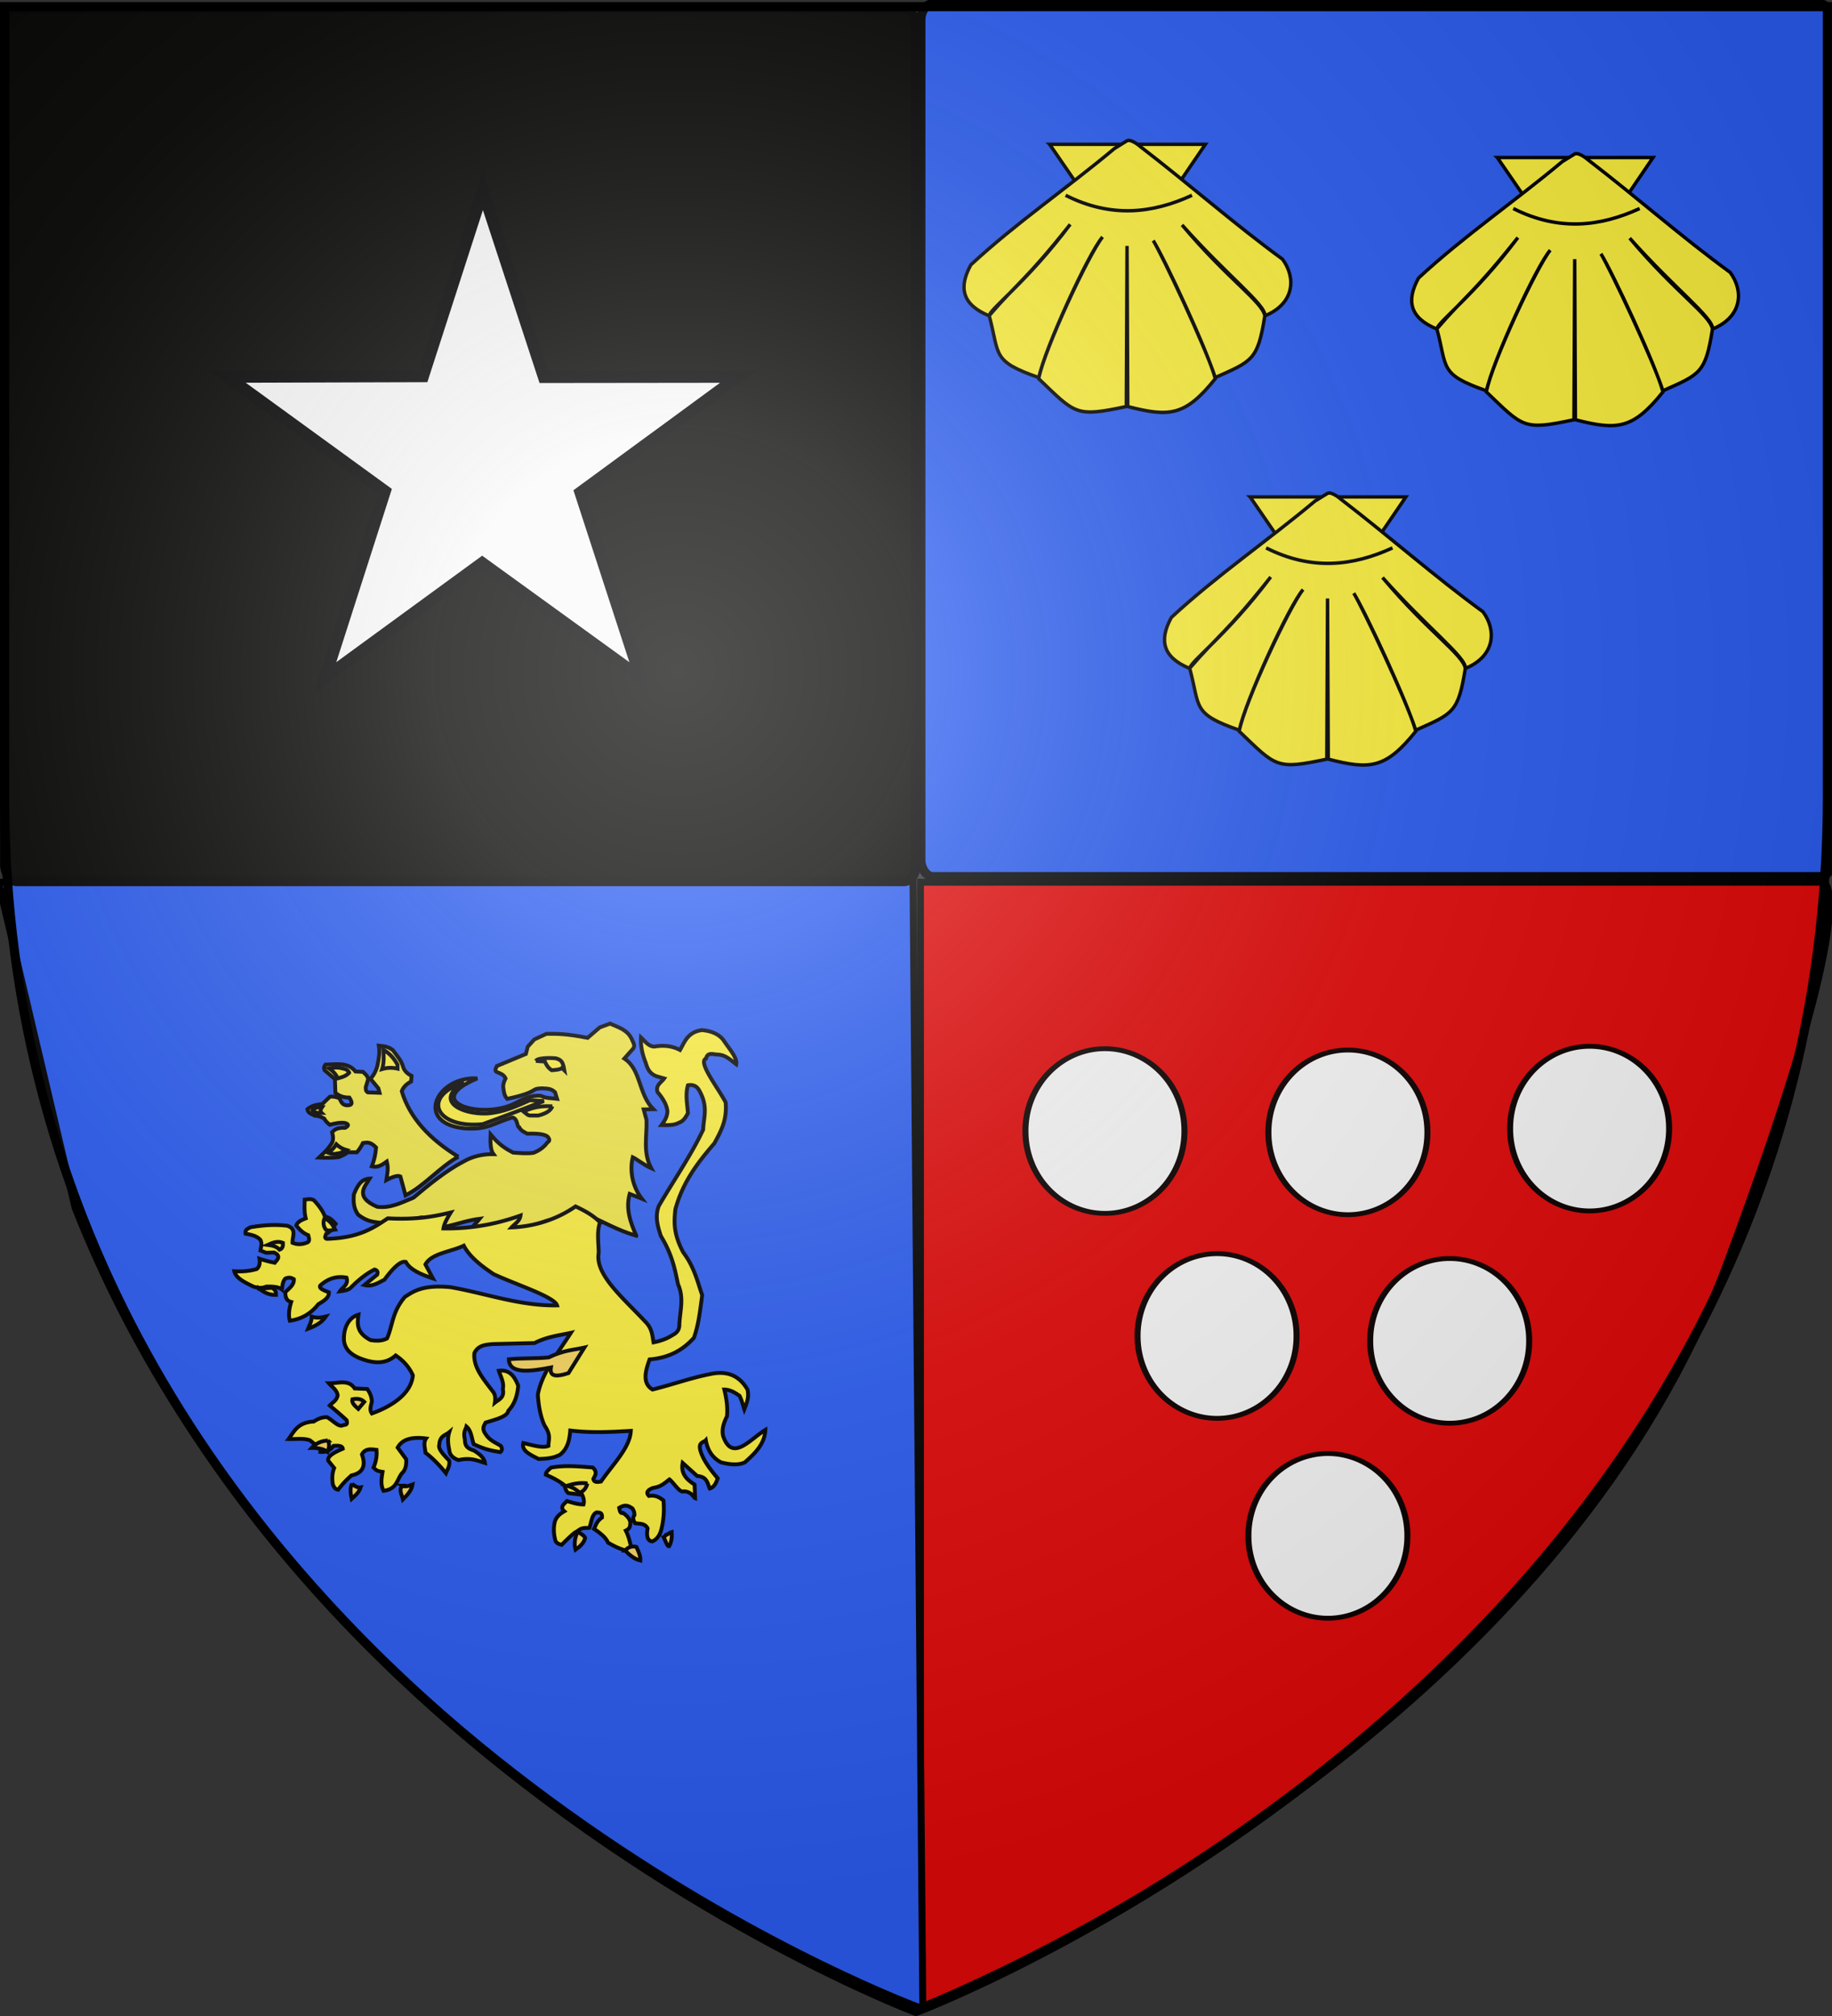 <svg xmlns="http://www.w3.org/2000/svg" xmlns:xlink="http://www.w3.org/1999/xlink" width="600" height="660" version="1.0"><rect width="100%" height="100%" fill="#333333" stroke="none"/><defs><linearGradient id="b"><stop offset="0" style="stop-color:white;stop-opacity:.314"/><stop offset=".19" style="stop-color:white;stop-opacity:.251"/><stop offset=".6" style="stop-color:#6b6b6b;stop-opacity:.125"/><stop offset="1" style="stop-color:black;stop-opacity:.125"/></linearGradient><linearGradient id="a"><stop offset="0" style="stop-color:#fd0000;stop-opacity:1"/><stop offset=".5" style="stop-color:#e77275;stop-opacity:.659"/><stop offset="1" style="stop-color:black;stop-opacity:.323"/></linearGradient><radialGradient xlink:href="#b" id="c" cx="221.445" cy="226.331" r="300" fx="221.445" fy="226.331" gradientTransform="matrix(1.353 0 0 1.349 -77.63 -85.747)" gradientUnits="userSpaceOnUse"/></defs><g style="display:inline"><path d="M301.47 288.83v368.356c63.062-25.986 213.373-107.54 264.064-243.58 45.385-121.8 31.746-124.777 31.746-124.777H301.47z" style="fill:#e20909;fill-opacity:1;fill-rule:evenodd;stroke:#000;stroke-width:2.265;stroke-linecap:butt;stroke-linejoin:miter;stroke-miterlimit:4;stroke-dasharray:none;stroke-opacity:1"/><path d="M-.486 288.846 24.6 395.434C99.027 583.92 301.985 657.558 301.985 657.558l.25-.056-3.242-371.271-299.48 2.615z" style="fill:#2b5df2;fill-rule:evenodd;stroke:#000;stroke-width:2.259;stroke-linecap:butt;stroke-linejoin:miter;stroke-opacity:1;fill-opacity:1"/><rect width="298.413" height="285.714" x="1.587" y="2.857" rx="3.892" ry="5.31" style="opacity:.99;fill:#ff0;fill-opacity:1;fill-rule:evenodd;stroke:#000;stroke-width:3;stroke-miterlimit:4;stroke-dasharray:none;stroke-opacity:1"/><rect width="298.413" height="285.714" x="1.587" y="2.857" rx="3.892" ry="5.31" style="opacity:.99;fill:#000;fill-opacity:1;fill-rule:evenodd;stroke:#000;stroke-width:3;stroke-miterlimit:4;stroke-dasharray:none;stroke-opacity:1"/><rect width="298.413" height="285.714" x="301.587" y="1.27" rx="3.892" ry="5.31" style="opacity:.99;fill:#2b5df2;fill-opacity:1;fill-rule:evenodd;stroke:#000;stroke-width:3;stroke-miterlimit:4;stroke-dasharray:none;stroke-opacity:1"/><path d="m158.145 62.47 19.974 60.97 63.678-.074-51.7 37.875 19.748 60.656-51.927-37.562-51.473 37.562 19.607-61.089-51.56-37.442 64.046-.193 19.607-60.703z" style="fill:#f9f9f9;fill-opacity:1;stroke:#000;stroke-width:3.909;stroke-miterlimit:4;stroke-dasharray:none;stroke-dashoffset:0;stroke-opacity:1"/><path d="M-286.849 179.158c-1.85-4.298-3.542-8.7-2.163-13.693l3.982 1.58c-2.987-3.857-4.07-9.01-2.973-13.57 1.222.568 3.676 2.505 6.036 3.564-2.798-5.267-1.32-10.534-1.531-15.8l-.92-3.424 3.153-.077c-4.962-5.015-3.947-12.922-9.495-16.59l2.974-3.346c.649-1.053-.188-2.106-.613-3.16-1.5-3.039-4.468-3.739-7.045-4.926l-3.369 1.24-3.981 3.423c-7.19-1.433-10.207-1.328-13.477-1.317l-3.982 1.844-2.144 2.37-.612 2.37-9.495 3.95c-.356.833-.997 1.748.306 2.106 1.06.41 2.081.866 2.54 1.966-.583 1.1-.932 2.2-.702 3.3.153 1.187.29 2.377 1.238 3.392 10.86-2.353 7.25-3.34 11.396-3.457 2.37.084 3.231.258 4.288 1.317l.626 2.095c-1.766-.233-3.531-.073-5.297-.976-3.282-.243-5.786 1.07-8.27 2.37-10.376 5.584-31.498-.127-12.544-8.06-13.374-.777-20.79 14.816-4.029 16.373 7.563.482 9.009-1.636 15.507-3.585 1.902.412 1.407 3.17 2.292 3.276.458 1.02 1.596 1.521 2.63 2.048 3.475-.118 6.246.16 6.865 1.271.596.827.24 1.244-.307 1.58-1.066 1.51-2.59 2.626-4.523 3.391-2.234.334-4.467.076-6.7-.06-3.958-1.989-5.69-3.977-7.389-5.964-.11 2.304-.072 5.133.937 6.474-3.526-.056-6.78.704-9.73 2.386-5.782 2.998-11.482 7.698-16.45 11.866-3.818 1.548-7.52 3.553-11.889 2.974-7.8-3.359-3.703-6.967-2.45-9.217-2.866.135-4.04 2.33-5.188 5.173-.185 2.407-.129 4.484 1.404 6.645 3.19 2.454 5.3 2.318 7.351 2.65 4.953-.194 9.514-.893 13.891-1.828-3.123 1.538-4.136 2.359-4.414 3.407 11.007 1.47 15.318-1.924 22.97-2.896-1.593 1.974-4.108 4.061-3.854 5.809 12.881.603 22.839-4.544 26.935-5.437-1.684 1.569-3.242 3.11-1.532 3.95 5.58.1 12.62-4.143 14.126-5.36 4.665 1.866 9.546 4.875 15.621 6.583z" style="fill:#fcef3c;fill-opacity:.941;fill-rule:evenodd;stroke:#000;stroke-width:1.267;stroke-linecap:butt;stroke-linejoin:miter;stroke-miterlimit:4;stroke-dasharray:none;stroke-opacity:1" transform="translate(495.238 225.397)"/><path d="M-314.344 136.773c-2.69-.079-5.532-.094-9.418 1.712.69.545 1.423 1.405 2.297 1.317h2.527c2.866-.723 4.175-1.78 4.594-3.029zM-317.1 135.062l-4.594-.264c-4.49 2.011-8.822 3.987-14.09 4.345-8.36.314-17.455-4.178-7.504-10.204-14.326 4.794-9.05 15.225 6.126 13.693 9.81-3.53 13.375-5.047 20.062-7.57z" style="fill:#fcef3c;fill-opacity:.941;fill-rule:evenodd;stroke:#000;stroke-width:1.267;stroke-linecap:butt;stroke-linejoin:miter;stroke-miterlimit:4;stroke-dasharray:none;stroke-opacity:1" transform="translate(495.238 225.397)"/><path d="M-345.125 153.297c-9.495-5.81-15.975-12.842-18.53-21.461.51-1.32 1.531-2.368 3.062-3.16l.154-1.843c-1.255-.678-2.314-1.522-2.757-2.897-.522-2.102-2.086-3.755-3.37-5.53-1.69-1.355-3.304-1.298-4.593-1.448.37 2.15-.03 4.3-.46 6.451-.462 1.797-1.223 3.25-2.297 4.345l2.603 3.16.383 1.449-3.828-.132c-.802-.448-.666-1.097-.69-1.712l.766-2.501c-.006-1.073-.891-1.768-1.684-2.502l-2.45-.132c-2.41-3.08-6.223-2.34-9.802-2.238-.284.458-.791.724-.306 1.843l3.37 2.897.152 4.477c1.055.868 2.327 1.58 4.595 1.58 1.394 2.139.581 2.633-1.072 2.501-1.56-.244-1.66-1.491-2.298-2.37-1.637-.555-2.436-.534-3.062-.395l-2.45 2.37c-2.14.224-3.578.61-4.901 1.712.239 1.35 1.528 1.572 2.527 2.106 1.121-.018 2.065.422 2.986.922.38.759 1.06 1.454 1.838 2.041 1.8-.486 3.505-.805 4.9-.593 1.315.36 1.491.87.153 1.58-2.752-.086-3.53.677-4.288 1.449.409 1.404.409 2.545 0 3.423-1.429 2.389-2.858 3.471-4.288 4.872 2.231.105 4.405.112 6.432-.132 1.027-.428 2.08-.813 2.91-1.58h3.063c.663-.779 1.327-1.724 1.99-3.028 1.211-.129 2.295-.611 4.289 1.448-.125 2.159-.642 4.205-1.379 6.188 1.894.478 3.409-.507 4.901-1.58.607 2.404.146 3.965-.153 6.057 2.246-1.185 3.777-1.58 4.594-1.185l1.685 6.188c6.065-2.988 11.243-9.307 17.305-12.64z" style="fill:#fcef3c;fill-opacity:.941;fill-rule:evenodd;stroke:#000;stroke-width:1.267;stroke-linecap:butt;stroke-linejoin:miter;stroke-miterlimit:4;stroke-dasharray:none;stroke-opacity:1" transform="translate(495.238 225.397)"/><path d="M-370.087 124.594a9.873 9.873 0 0 1 5.053-.131v-1.251c-1.15-2.17-2.703-3.821-4.67-4.938.15 2.167.267 4.326-.383 6.32zM-380.884 125.78c-1.116 1.194-2.438 1.501-3.752 1.843-.531-1.253-1.485-2.325-2.833-3.226 1.16-.227 2.344-.422 3.905-.132.982.275 2.082.248 2.68 1.514zM-389.766 137.103c-.476.687-.692 1.33-.153 1.843-.996.025-1.991.138-2.987-.856.541-.872 1.793-.98 3.14-.987zM-385.095 149.216c.8.77 1.805 1.423 3.216 1.843-.937.548-1.853 1.146-2.987 1.185-.9.303-1.959.065-3.063-.33 1.47-.673 2.164-1.68 2.834-2.698z" style="fill:#fcef3c;fill-opacity:.941;fill-rule:evenodd;stroke:#000;stroke-width:1.267;stroke-linecap:butt;stroke-linejoin:miter;stroke-miterlimit:4;stroke-dasharray:none;stroke-opacity:1" transform="translate(495.238 225.397)"/><path d="M-298.726 174.777c-2.177-2.27-5.03-3.813-8.014-5.214-6.19 4.313-13.56 6.568-20.957 6.878 1.01-1.117 2.71-2.103 2.931-3.899-7.414 2.663-15.772 4.37-25.226 4.228.268-1.738 1.317-3.476 2.383-5.213-5.292 1.232-10.748 2.403-20.638 1.916-4.773 3.21-9.57 6.407-19.925 6.703-.917-.195-.476-.974-.217-1.675 1.308-.592 2.167-1.955 3.082-3.22-.894-1.046-1.833-2.053-3.528-2.41-.641-1.778-1.932-3.556-3.592-5.334-1.109-.59-1.91-.291-3.02-.197-.06 2.044-.186 4.089.344 6.133-1.453.614-2.648 1.038-3.095 2.344 1.02 1.235 2.077 2.446 3.898 3.165.213.861.61 1.786-.153 2.312-1.66.737-3.321.853-4.981.186-.112-2.004 1.527-4.538-1.733-5.586-3.986-.475-7.683-.202-11.262.372-.786.015-1.344.421-1.934.773-.493.487-.566.974-.448 1.462 1.82.328 3.633.668 4.854 2.025.662 1.45.16 2.205.024 3.484l1.866.728 2.568-.093c2.353 1.118 1.245 2.235.217 3.352a42.856 42.856 0 0 1-4.981-1.303c.3 1.724-.151 2.674-.867 3.351-2.454.739-4.909.881-7.363.745.498 2.247 3.391 3.637 6.28 5.028 1.825.584 3.105.466 4.116 0 2.403-.102 4.222.155 5.197.93.202-1.179.12-2.358 1.083-3.537 1.18-.56 2.041-.299 2.816.186.12 1.948-1.61 2.986-2.816 4.283.064 1.433.278 2.769 1.95 3.165-.682 2.202-.973 4.292-.434 6.145 4.087-.58 7.063-2.54 9.313-5.4 1.678-1.054 3.56-2.01 3.465-3.91-1.622-.638-3.372-1.256-2.815-2.235 2.662-2.394 5.517-3.147 8.586-2.564.755 2.337-1.283 3.072-2.165 4.47 1.528-.163 2.826-.474 3.541-1.161 2.344-2.352 4.844-4.48 7.797-5.959.871.225 1.22.75.866 1.676l-4.178 3.384c2.532.665 4.412-.682 6.548-1.72 2.888-3.94 5.354-6.283 7.02-5.837 1.364 2.538 4.887 4.077 8.88 5.4l-2.46-4.578c1.956-3.647 8.347-4.117 12.562-6.145 1.894 3.632 5.628 6.546 9.746 9.31 7.38 3.457 19.928 7.407 20.791 10.241-12.17.212-23.256-3.933-34.869-5.958-9.449-.942-12.582 1.694-14.943 3.165-4.162 4.848-3.931 9.067-5.848 13.593-1.805.944-3.61.827-5.414.559-4.585-2.361-4.402-5.26-3.95-8.314-3.012.834-4.935 4.015-4.764 8.38.274 2.94 2.328 4.702 5.248 5.892 4.236 1.648 8.271 2.132 11.695-.93 2.589 1.735 4.472 3.903 5.631 6.516-.71 7.716-10.768 11.516-13.427 12.476-.902-1.304-.24-2.607 0-3.91-.057-1.559-.645-2.889-1.516-4.097l-4.115-.186c-2.038-3.099-5.475-1.627-8.447-1.676 1.034 1.221 2.576 2.072 2.88 3.922-.369 1.831-1.688 2.3-2.6 3.351 3.003 2.503 4.548 3.878 5.518 4.808.51 1.668-.527 1.473-1.186 1.632-1.332.854-3.465-1.735-5.198-2.607-1.453-.094-2.905.444-4.358 1.402-5.353.3-6.404 3.272-8.267 5.74 2.518.068 5.053-.324 6.994.404 1.841 1.444 3.623 2.873 3.465 3.802 1.847.164 3.238-.556 4.268-1.972 2.315-.199 2.95.258 3.032.931-2.89 1.234-5.114 2.503-4.764 3.91l1.949 2.421c-.75 1.8-.697 3.6-.433 5.4.72 1.659 1.208 1.528 1.732 1.676 2.345-2.972 3.13-3.483 4.332-4.655 4.055-.858 4.71-3.403 3.465-6.89 1.051-1.997 2.919-1.713 4.765-1.49.176 1.929-.136 3.857-.98 5.785 1.012 1.129 1.546 1.179 2.966 1.433-.355 2.185-.726 4.165.32 6.178 4.469-.52 4.33-3.684 6.064-5.772 1.328-1.21 1.45-3.171 1.35-4.557l-2.79-3.81c1.615-2.965 5.053-3.516 9.313-2.98-1.027 1.552-.296 3.103-.217 4.655 2.346 1.772 4.573 4.054 6.714 6.703.497-1.278 1.338-2.334 1.083-4.096-1.92-1.978-3.73-3.925-3.248-5.214.146-2.976 1.984-3.042 3.248-4.096-.617 1.924-.393 3.848 0 5.772.098 1.553 1.096 2.676 3.032 3.352 4.042-.93 6.173.193 8.663.93-.21-1.56-1.639-2.886-3.681-4.096-3.431-1.037-2.635-2.756-3.033-4.283-.271-2.158.374-2.477.65-3.537 1.618 1.357 1.673 3.79 2.383 5.772 4.153 1.957 6.273 2.166 8.663 2.607.714-.5.727-1.199.216-2.049-1.649-1.048-3.488-1.688-4.765-3.537-1.61-2.087-.766-3.023-.216-4.097 3.46-1.052 7.117-1.945 7.427-3.844 2.175-2.301 2.988-5.157 3.249-8.193-1.18-3.171-2.932-5.402-6.345-4.907.651 1.986 1.782 3.972 1.3 5.958.605 2.881-1.281 3.406-2.6 4.469.183-1.187.196-2.339-.432-3.352-3.072-4.095-6.73-8.08-6.28-12.848 1.216-2.607 3.653-2.765 6.063-2.979l13.631-.33c4.276-2.166 8.014-2.482 11.912-3.35-4.284 6.677-9.591 13.245-10.816 20.252.24 3.848.905 7.26 2.166 10.055 2.282 3.294 1.27 4.7 1.3 6.703-2.014.82-5.252-.257-8.23-.93-.7 2.573 2.335 3.824 4.981 5.213 4.391-.076 5.492-.719 6.93-1.303 2.673-2.017 3.208-4.952 3.466-8.007 6.714.818 13.121.515 19.835.109-.25 5.524-5.978 11.048-9.746 16.572-1.33.281-2.395.259-2.51-.854l.65-1.303c.283-1.003-.13-1.768-.866-2.42-4.438-.306-8.802-.835-13.63.033-.947.778-1.793 1.555-1.734 2.332 2.695 1.136 4.58 2.271 6.051 3.407.293 1.05.607 2.072 1.3 2.606l4.548.559c.5 1.055.747 2.11.433 3.165-1.944-.012-3.666-.597-5.414-1.117-1.004 1.023-2.409 1.992-.867 3.352-2.024 1.164-2.617 2.174-3.032 3.165-.604 2.298-.408 4.183 0 5.959.194 1.302 1.175 1.589 2.166 1.862 2.423-2.411 4.574-4.471 4.981-4.283 1.683-1.638 2.806-1.11 4.115-1.303.689-1.822.78-4.464 2.383-5.028.85.09 1.86-.096 1.732 1.676-1.758 1.241-1.988 2.483-2.599 3.724 2.365 1.57 4.02 3.074 4.548 4.47 2.984 1.8 5.642 2.758 8.014 2.978-.698-2.29-.924-4.444-2.166-6.89 1.704-.801 1.336-1.826 1.516-2.792-.32-.877-.664-1.76-2.382-2.98-.989.277-1.099-.768-1.3-1.675 2.112-1.317 3.215-.551 4.332.186.563.844.696 1.565.65 2.234-.705.87-.282 1.738.216 2.607 1.497.236 3.191-.037 4.115 1.676-.421 2.463-.1 4.098 1.516 4.283 1.36-.574 2.272-1.725 2.816-3.352.922-3.17 1.168-6.534.866-10.055-1.28-1.027-2.678-1.85-4.765-1.49-1.051-1.051-.506-1.906 1.3-2.606 2.832-.426 3.928-1.706 5.414-2.794 1.372.994 3.356 4.53 4.728 3.901 2.597.093 3.127 2.042 3.681 2.235l-.179-4.46c-2.548-1.62-4.581-3.545-3.898-7.075l4.764 4.282c3.287.226 3.326 2.384 4.115 4.097 1.503-.46 2.102-1.854 2.6-3.352-2.387-2.854-4.652-5.738-5.632-8.938-.84-2.939.904-2.67 1.733-3.538.612 3.503 2.327 5.866 4.981 7.262 2.945.744 5.665 1.004 7.797 0 3.383-2.984 6.54-6.077 6.714-10.613-5.042 3.023-10.905 10.736-13.861 1.862-.46-2.33.352-4.347 1.3-6.331.28-2.82-.13-5.757-.867-8.752 1.917.02 3.465.992 4.981 2.049.683 1.333 1.068 2.922 1.566 4.414.776-1.995 1.643-3.957 1.033-6.463-2.385-4.134-6.033-6.167-11.478-5.213-6.942 1.309-12.583 3.45-19.62 5.202-3.32-2.017-2.445-5.772-.955-9.857 6.808-.564 11.159-3.366 14.51-7.076 1.506-4.173 2.024-8.729 2.713-13.954-1.587-4.659-2.66-9.318-6.178-13.977-3.377-6.308-3.013-10.245-2.599-14.151 2.471-9.067 7.494-15.47 12.778-21.6 2.046-3.819 4.215-7.54 3.682-13.406-2.69-5.093-9.186-13.165-6.42-14.35.515-2.087 2.114-1.384 3.605-1.292 2.837.032 4.398 1.82 6.28 3.166.409-2.12-2.272-4.972-4.204-7.93-1.592-2.015-4.038-2.981-7.058-3.242-4.678.692-5.58 3.819-7.147 6.517-2.19-1.141-4.832-1.726-8.446-1.117-1.896-.088-3.007-1.748-4.332-2.98-.159 2.827.452 5.542 1.516 8.193.525 1.791 1.139 3.54 3.466 4.47l2.598.744c-.935 1.367-2.884 2.153-2.165 4.469 1.68 1.963 2.989 4.018 3.248 6.33-.129 1.938-1.019 3.221-1.949 4.47 2.163.058 4.27.058 5.631-.745 1.703-.579 2.314-1.91 3.032-3.166-.214-3.04-.917-6.082 0-9.124 1.915-.328 2.988.43 3.682 1.676 3.06 5.346 1.424 8.791 1.3 12.848-3.903 8.317-9.664 16.635-14.511 24.952-1.374 3.517-.37 6.694.65 9.868 3.801 6.222 4.593 10.964 5.63 15.828 2.059 4.544.586 8.835.434 13.22.029 1.578-.766 2.65-2.166 3.352-1.779 1.168-3.89 1.955-6.28 2.42-.433-2.296-.441-4.593-2.816-6.89-7.052-7.567-16.398-15.273-15.16-22.343-.015-3.398-.662-6.976.433-10.055z" style="fill:#fcef3c;fill-opacity:1;fill-rule:evenodd;stroke:#000;stroke-width:1.267;stroke-linecap:butt;stroke-linejoin:miter;stroke-miterlimit:4;stroke-dasharray:none;stroke-opacity:1" transform="translate(495.238 225.397)"/><path d="M-388.933 173.394c-.53 1.272-.48 2.544.433 3.817 1.233.542 2.062.042 3.032-.093-.723-1.427-1.602-2.788-3.465-3.724zM-407.559 182.145c1.66-.768 3.321-1.352 4.981-.651.037.915.014 1.805-1.082 2.234-1.116-1.161-2.5-1.395-3.899-1.583zM-410.374 196.483c1.521 1.14 3.147 2.132 5.522 2.048.01-.776.093-1.552-1.3-2.327l-4.222.279zM-393.156 205.607c.044 1.524-.71 2.705-1.192 4.003 2.282-.858 4.423-1.917 5.848-4.003-1.552.385-3.104.598-4.656 0z" style="fill:#fcef3c;fill-opacity:.941;fill-rule:evenodd;stroke:#000;stroke-width:1.267;stroke-linecap:butt;stroke-linejoin:miter;stroke-miterlimit:4;stroke-dasharray:none;stroke-opacity:1" transform="translate(495.238 225.397)"/><path d="M-379.837 232.7c-.324 1.222.878 2.182 1.95 3.165l1.948-2.328c-.876-.885-2.156-1.193-3.898-.837zM-387.85 246.2c-2.04.107-3.844.824-5.306 2.42 2.132-.024 3.93.336 5.197 1.303.44-1.154.804-2.325.109-3.724zM-379.945 260.35c-.807 1.646-.421 3.29-.109 4.935 1.145-1.021 2.338-1.982 2.924-3.724-.938.164-1.877-.386-2.815-1.21zM-363.486 261.002c.588.333 1.616.287 3.357-.372-.308 1.931-1.7 3.397-3.14 4.841-.31-1.49-1.48-2.979-.217-4.469zM-302.844 260.258c-2.605-.383-4.676.153-6.714.744 2.652.776 3.205 1.552 4.223 2.328 1.778-.861 2.12-1.97 2.49-3.072zM-306.093 276.085c-.9 2.072-1.193 4.04-.65 5.865 1.528-1.065 2.762-2.257 3.14-3.817-.142-.683-1.202-1.365-2.49-2.048zM-290.5 282.23c.949-1.123 2.157-1.577 3.683-1.21.758 1.582 1.396 3.13 1.299 4.468-2.02-.469-3.53-1.811-4.981-3.258zM-277.83 277.947l.68-.83c.385 0 1.212-.754 1.92-.939.114 1.783-.116 3.368-.867 4.655-.578.179-1.155-1.707-1.733-2.886z" style="fill:#f7d55d;fill-opacity:1;fill-rule:evenodd;stroke:#000;stroke-width:1.267;stroke-linecap:butt;stroke-linejoin:miter;stroke-miterlimit:4;stroke-dasharray:none;stroke-opacity:1" transform="translate(495.238 225.397)"/><path d="M-319.737 121.908c.749-1.272 6.877-.932 6.822-.744 1.805.508 1.942 1.591 2.274 2.606l.217 1.21-.758-.744c-.65.527-1.539.541-2.383.652l-.974.093c-1.196-.747-1.785-1.792-2.274-2.886-1.283.004-2.017-.11-2.924-.187z" style="fill:#fcef3c;fill-opacity:.941;fill-rule:evenodd;stroke:#000;stroke-width:1.267;stroke-linecap:butt;stroke-linejoin:miter;stroke-miterlimit:4;stroke-dasharray:none;stroke-opacity:1" transform="translate(495.238 225.397)"/><path d="M-328.586 219.591c.073 5.19 7.768 3.826 13.783 2.7-.445 2.662 1.135 3.35 5.743 1.843l5.207-8.361c-3.506.8-6.697.8-11.716 3.226-4.338.427-8.481.18-13.017.592z" style="fill:#f7d55d;fill-opacity:1;fill-rule:evenodd;stroke:#000;stroke-width:1.267;stroke-linecap:butt;stroke-linejoin:miter;stroke-miterlimit:4;stroke-dasharray:none;stroke-opacity:1" transform="translate(495.238 225.397)"/><g style="fill:#fcef3c;fill-opacity:1;stroke:#000;stroke-width:1.74;stroke-miterlimit:4;stroke-dasharray:none;stroke-opacity:1;display:inline"><path d="m160.088 143.24 39.926 57.312 39.536-57.313h-79.462z" style="fill:#fcef3c;fill-opacity:1;fill-rule:evenodd;stroke:#000;stroke-width:1.74;stroke-linecap:butt;stroke-linejoin:miter;stroke-miterlimit:4;stroke-dasharray:none;stroke-opacity:1" transform="matrix(.642 0 0 .65 240.984 -45.856)"/><path d="M193.205 145.317c-24.415 20.16-49.988 37.34-73.277 58.592-6.371 11.439-4.51 20.095 9.277 25.69 14.759-16.923 18.768-17.905 41.384-46.036-22.423 29.559-41.451 42.844-41.29 46.098 5.38 19.66.987 22.705 25.28 31.063 2.902-14.41 25.627-63.19 32.519-70.814-6.737 8.182-29.757 56.596-32.581 71.376 18.946 17.92 18.758 19.452 44.688 14.031l.375-80.91.375 80.91c21.424 5.42 29.314 4.79 44.656-14.03-3.592-13.246-25.626-59.965-31.649-69.575 4.754 7.79 26.431 52.995 31.618 69.012 18.887-8.358 21.702-8.7 25.28-31.063-1.023-6.998-18.882-18.38-42.222-45.815 23.119 25.667 42.651 40.11 42.317 45.753 15.186-6.163 15.882-19.27 8.924-28.525-25.179-18.144-47.189-37.48-72.369-56.59 0 0-4.642-4.098-6.93-3.042l-6.375 3.875z" style="fill:#fcef3c;fill-opacity:1;fill-rule:evenodd;stroke:#000;stroke-width:1.74;stroke-linecap:butt;stroke-linejoin:miter;stroke-miterlimit:4;stroke-dasharray:none;stroke-opacity:1" transform="matrix(.642 0 0 .65 240.984 -45.856)"/><path d="M168.248 168.921c23.134 11.519 44.287 9.173 64.465 0" style="fill:#fcef3c;fill-opacity:1;fill-rule:evenodd;stroke:#000;stroke-width:1.74;stroke-linecap:butt;stroke-linejoin:miter;stroke-miterlimit:4;stroke-dasharray:none;stroke-opacity:1" transform="matrix(.642 0 0 .65 240.984 -45.856)"/></g><g style="fill:#fcef3c;fill-opacity:1;stroke:#000;stroke-width:1.74;stroke-miterlimit:4;stroke-dasharray:none;stroke-opacity:1;display:inline"><path d="m160.088 143.24 39.926 57.312 39.536-57.313h-79.462z" style="fill:#fcef3c;fill-opacity:1;fill-rule:evenodd;stroke:#000;stroke-width:1.74;stroke-linecap:butt;stroke-linejoin:miter;stroke-miterlimit:4;stroke-dasharray:none;stroke-opacity:1" transform="matrix(.642 0 0 .65 387.601 -41.532)"/><path d="M193.205 145.317c-24.415 20.16-49.988 37.34-73.277 58.592-6.371 11.439-4.51 20.095 9.277 25.69 14.759-16.923 18.768-17.905 41.384-46.036-22.423 29.559-41.451 42.844-41.29 46.098 5.38 19.66.987 22.705 25.28 31.063 2.902-14.41 25.627-63.19 32.519-70.814-6.737 8.182-29.757 56.596-32.581 71.376 18.946 17.92 18.758 19.452 44.688 14.031l.375-80.91.375 80.91c21.424 5.42 29.314 4.79 44.656-14.03-3.592-13.246-25.626-59.965-31.649-69.575 4.754 7.79 26.431 52.995 31.618 69.012 18.887-8.358 21.702-8.7 25.28-31.063-1.023-6.998-18.882-18.38-42.222-45.815 23.119 25.667 42.651 40.11 42.317 45.753 15.186-6.163 15.882-19.27 8.924-28.525-25.179-18.144-47.189-37.48-72.369-56.59 0 0-4.642-4.098-6.93-3.042l-6.375 3.875z" style="fill:#fcef3c;fill-opacity:1;fill-rule:evenodd;stroke:#000;stroke-width:1.74;stroke-linecap:butt;stroke-linejoin:miter;stroke-miterlimit:4;stroke-dasharray:none;stroke-opacity:1" transform="matrix(.642 0 0 .65 387.601 -41.532)"/><path d="M168.248 168.921c23.134 11.519 44.287 9.173 64.465 0" style="fill:#fcef3c;fill-opacity:1;fill-rule:evenodd;stroke:#000;stroke-width:1.74;stroke-linecap:butt;stroke-linejoin:miter;stroke-miterlimit:4;stroke-dasharray:none;stroke-opacity:1" transform="matrix(.642 0 0 .65 387.601 -41.532)"/></g><g style="fill:#fcef3c;fill-opacity:1;stroke:#000;stroke-width:1.74;stroke-miterlimit:4;stroke-dasharray:none;stroke-opacity:1;display:inline"><path d="m160.088 143.24 39.926 57.312 39.536-57.313h-79.462z" style="fill:#fcef3c;fill-opacity:1;fill-rule:evenodd;stroke:#000;stroke-width:1.74;stroke-linecap:butt;stroke-linejoin:miter;stroke-miterlimit:4;stroke-dasharray:none;stroke-opacity:1" transform="matrix(.642 0 0 .65 306.649 69.58)"/><path d="M193.205 145.317c-24.415 20.16-49.988 37.34-73.277 58.592-6.371 11.439-4.51 20.095 9.277 25.69 14.759-16.923 18.768-17.905 41.384-46.036-22.423 29.559-41.451 42.844-41.29 46.098 5.38 19.66.987 22.705 25.28 31.063 2.902-14.41 25.627-63.19 32.519-70.814-6.737 8.182-29.757 56.596-32.581 71.376 18.946 17.92 18.758 19.452 44.688 14.031l.375-80.91.375 80.91c21.424 5.42 29.314 4.79 44.656-14.03-3.592-13.246-25.626-59.965-31.649-69.575 4.754 7.79 26.431 52.995 31.618 69.012 18.887-8.358 21.702-8.7 25.28-31.063-1.023-6.998-18.882-18.38-42.222-45.815 23.119 25.667 42.651 40.11 42.317 45.753 15.186-6.163 15.882-19.27 8.924-28.525-25.179-18.144-47.189-37.48-72.369-56.59 0 0-4.642-4.098-6.93-3.042l-6.375 3.875z" style="fill:#fcef3c;fill-opacity:1;fill-rule:evenodd;stroke:#000;stroke-width:1.74;stroke-linecap:butt;stroke-linejoin:miter;stroke-miterlimit:4;stroke-dasharray:none;stroke-opacity:1" transform="matrix(.642 0 0 .65 306.649 69.58)"/><path d="M168.248 168.921c23.134 11.519 44.287 9.173 64.465 0" style="fill:#fcef3c;fill-opacity:1;fill-rule:evenodd;stroke:#000;stroke-width:1.74;stroke-linecap:butt;stroke-linejoin:miter;stroke-miterlimit:4;stroke-dasharray:none;stroke-opacity:1" transform="matrix(.642 0 0 .65 306.649 69.58)"/></g><path d="M-9.524-173.333a39.683 50.794 0 1 1-79.365 0 39.683 50.794 0 1 1 79.365 0z" style="opacity:1;fill:#f9f9f9;fill-opacity:1;stroke:#0b0000;stroke-width:3;stroke-miterlimit:4;stroke-dasharray:none;stroke-opacity:1" transform="matrix(.656 0 0 .528 394.163 461.8)"/><path d="M-9.524-173.333a39.683 50.794 0 1 1-79.365 0 39.683 50.794 0 1 1 79.365 0z" style="opacity:1;fill:#f9f9f9;fill-opacity:1;stroke:#0b0000;stroke-width:3;stroke-miterlimit:4;stroke-dasharray:none;stroke-opacity:1;display:inline" transform="matrix(.656 0 0 .528 473.736 462.238)"/><path d="M-9.524-173.333a39.683 50.794 0 1 1-79.365 0 39.683 50.794 0 1 1 79.365 0z" style="opacity:1;fill:#f9f9f9;fill-opacity:1;stroke:#0b0000;stroke-width:3;stroke-miterlimit:4;stroke-dasharray:none;stroke-opacity:1;display:inline" transform="matrix(.656 0 0 .528 552.893 461.007)"/><path d="M-9.524-173.333a39.683 50.794 0 1 1-79.365 0 39.683 50.794 0 1 1 79.365 0z" style="opacity:1;fill:#f9f9f9;fill-opacity:1;stroke:#0b0000;stroke-width:3;stroke-miterlimit:4;stroke-dasharray:none;stroke-opacity:1;display:inline" transform="matrix(.656 0 0 .528 430.879 528.905)"/><path d="M-9.524-173.333a39.683 50.794 0 1 1-79.365 0 39.683 50.794 0 1 1 79.365 0z" style="opacity:1;fill:#f9f9f9;fill-opacity:1;stroke:#0b0000;stroke-width:3;stroke-miterlimit:4;stroke-dasharray:none;stroke-opacity:1;display:inline" transform="matrix(.656 0 0 .528 507.07 530.492)"/><path d="M-9.524-173.333a39.683 50.794 0 1 1-79.365 0 39.683 50.794 0 1 1 79.365 0z" style="opacity:1;fill:#f9f9f9;fill-opacity:1;stroke:#0b0000;stroke-width:3;stroke-miterlimit:4;stroke-dasharray:none;stroke-opacity:1;display:inline" transform="matrix(.656 0 0 .528 467.179 594.34)"/></g><path d="M300 658.5s298.5-112.32 298.5-397.772V2.176H1.5v258.552C1.5 546.18 300 658.5 300 658.5z" style="opacity:1;fill:url(#c);fill-opacity:1;fill-rule:evenodd;stroke:none;stroke-width:1px;stroke-linecap:butt;stroke-linejoin:miter;stroke-opacity:1"/><path d="M300 658.5S1.5 546.18 1.5 260.728V2.176h597v258.552C598.5 546.18 300 658.5 300 658.5z" style="opacity:1;fill:none;fill-opacity:1;fill-rule:evenodd;stroke:#000;stroke-width:3;stroke-linecap:butt;stroke-linejoin:miter;stroke-miterlimit:4;stroke-dasharray:none;stroke-opacity:1"/></svg>
